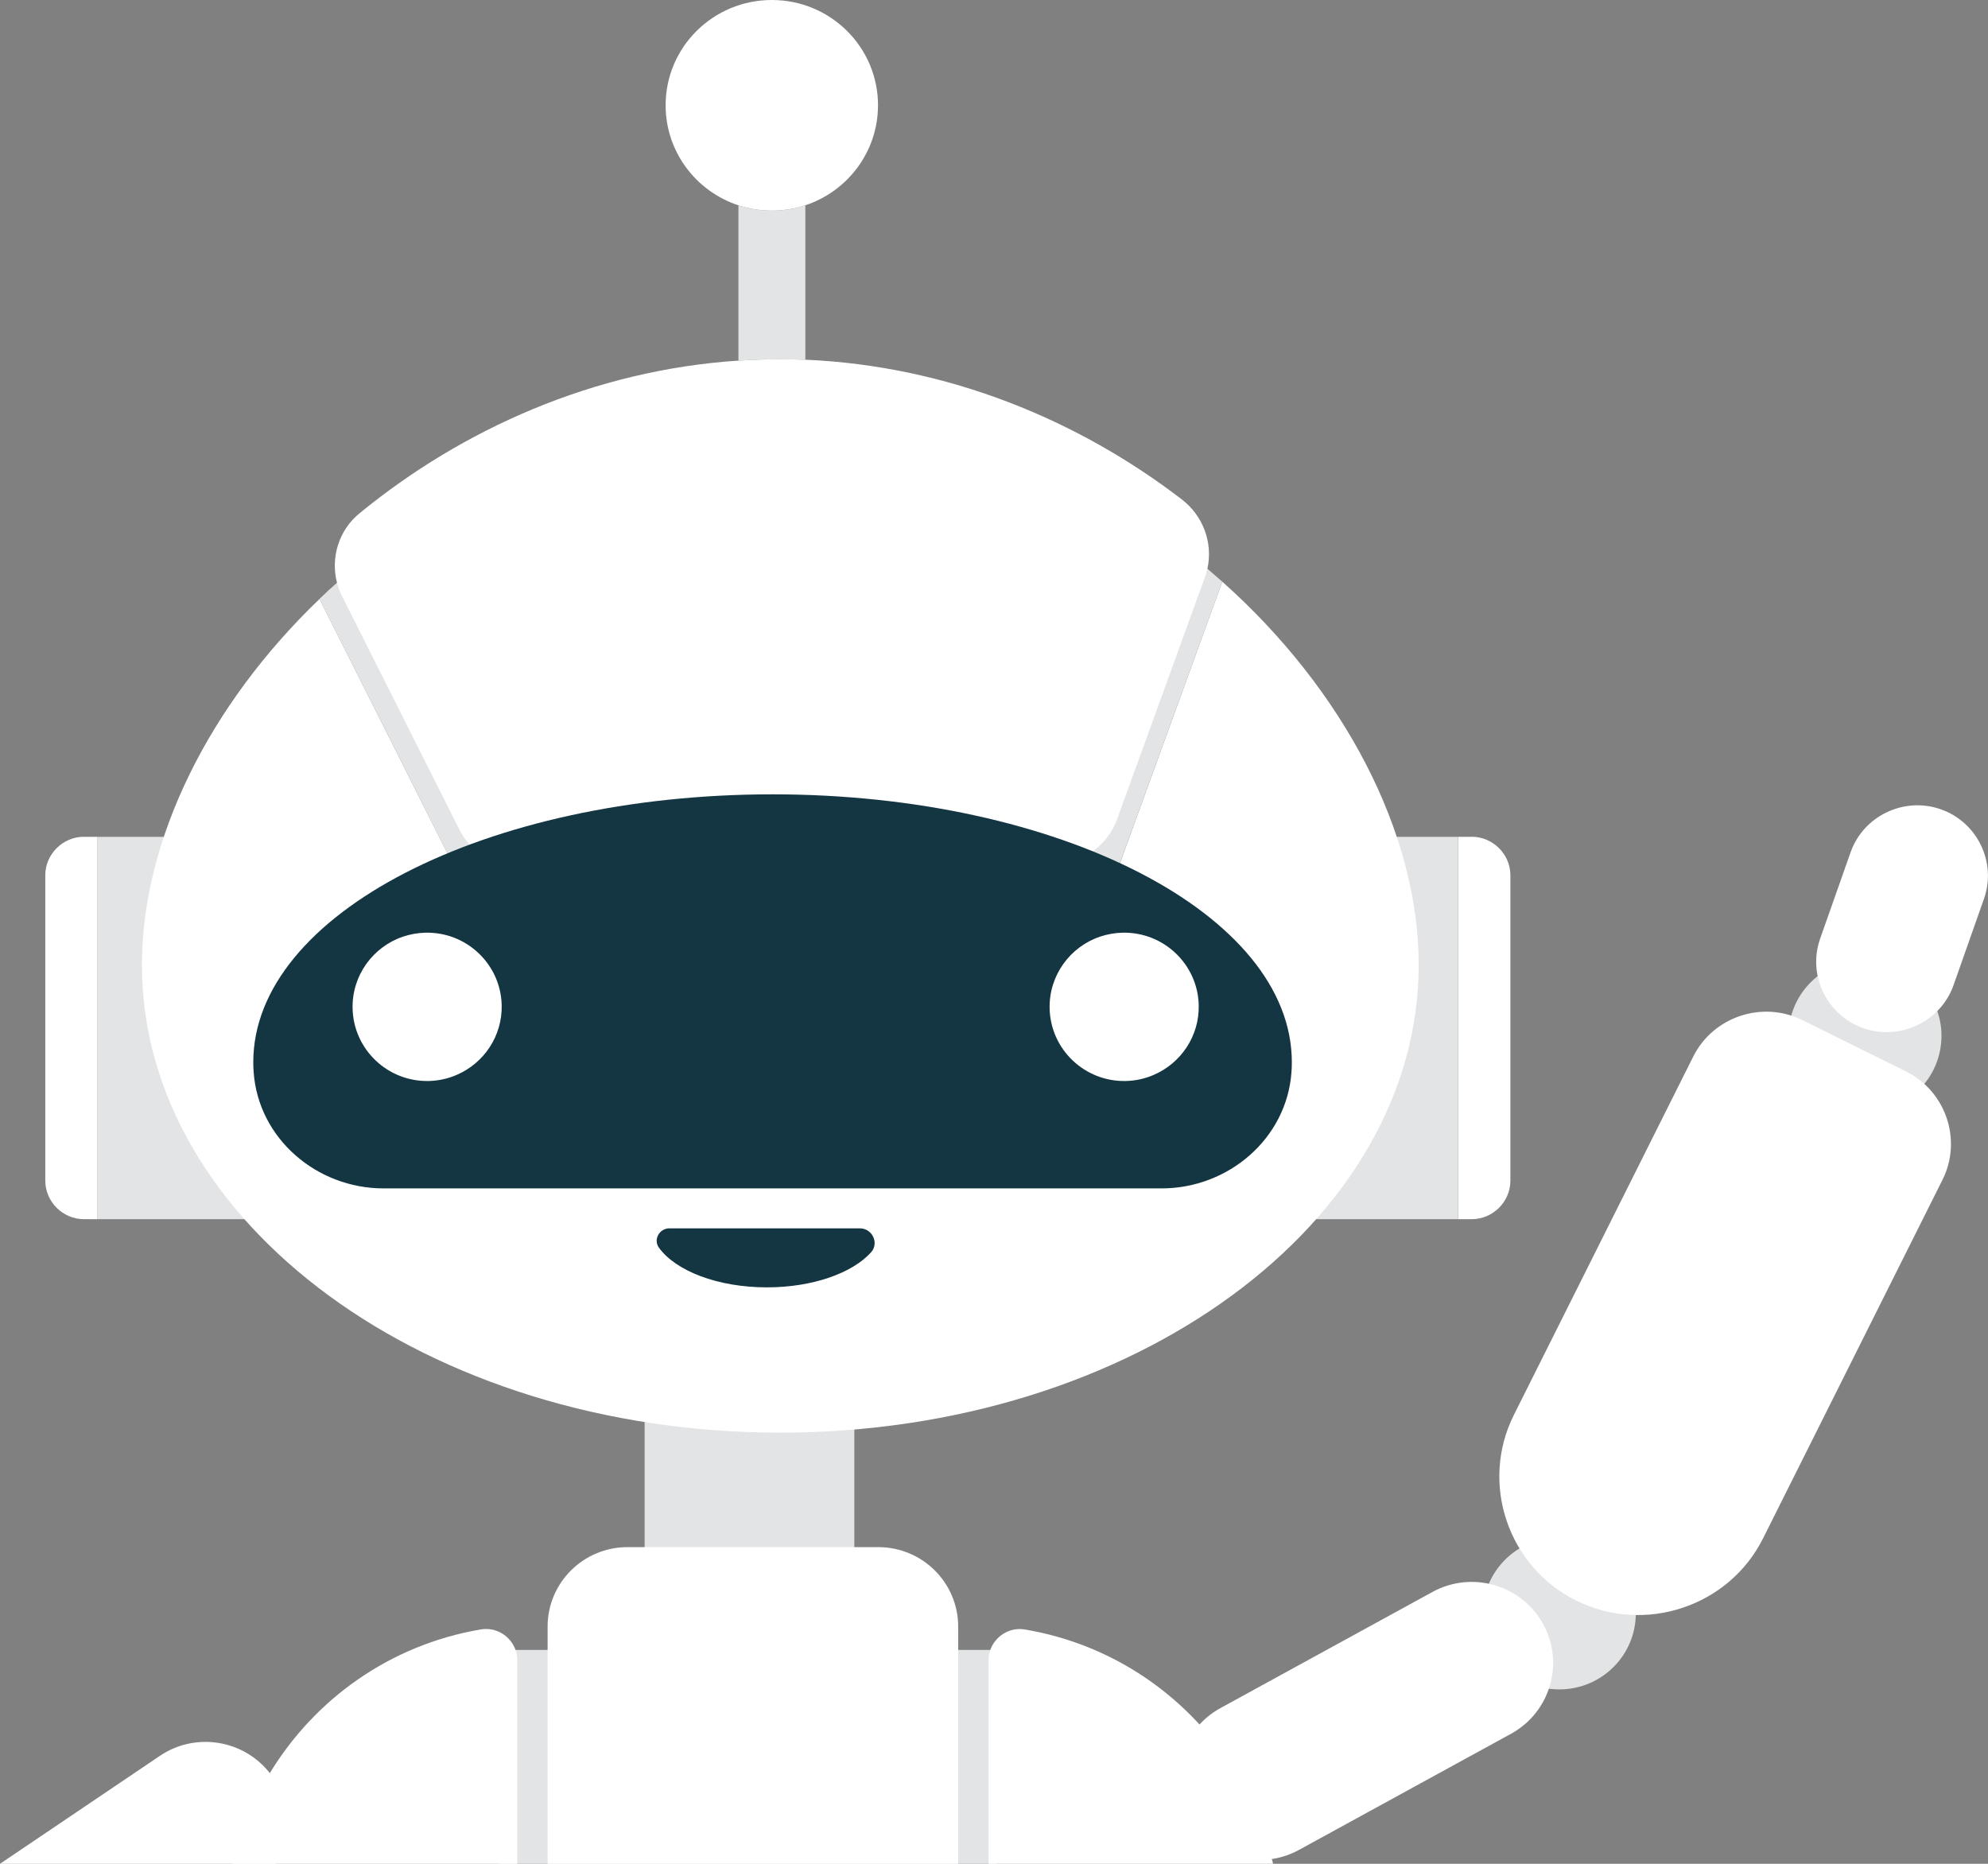 <svg width="224" height="210" viewBox="0 0 224 210" fill="none" xmlns="http://www.w3.org/2000/svg">
<rect x="0" y="0" width="224" height="210" fill="#808080" stroke="none"/>
<path d="M167.078 181.781C167.078 186.511 170.938 190.351 175.698 190.351C180.458 190.351 184.318 186.511 184.318 181.781C184.318 177.051 180.458 173.211 175.698 173.211C170.938 173.211 167.078 177.051 167.078 181.781Z" fill="#E3E4E5"/>
<path d="M201.687 115.03C200.747 119.67 203.767 124.19 208.437 125.12C213.107 126.05 217.647 123.05 218.587 118.41C219.527 113.77 216.507 109.25 211.837 108.32C207.167 107.39 202.627 110.39 201.687 115.03Z" fill="#E3E4E5"/>
<path d="M177.62 180.351C185.34 184.171 194.81 181.011 198.65 173.341L218.87 132.941C221.12 128.451 219.26 122.941 214.74 120.711L203.09 114.941C198.57 112.701 193.04 114.551 190.79 119.041L170.57 159.441C166.73 167.121 169.9 176.531 177.62 180.351Z" fill="white"/>
<path d="M133.912 204.841C136.352 209.251 141.932 210.861 146.372 208.431L170.252 195.351C174.692 192.921 176.302 187.371 173.862 182.961C171.422 178.551 165.842 176.941 161.402 179.371L137.522 192.451C133.082 194.881 131.472 200.431 133.912 204.841Z" fill="white"/>
<path d="M209.967 115.85C205.837 114.41 203.637 109.87 205.087 105.76L208.517 96.03C209.967 91.92 214.537 89.74 218.667 91.18C222.797 92.62 224.997 97.16 223.547 101.27L220.117 111C218.667 115.11 214.097 117.29 209.967 115.85Z" fill="white"/>
<path d="M31.08 210H0L18.01 197.84C22.03 195.12 27.45 196.02 30.4 199.78C30.52 199.93 30.64 200.09 30.75 200.26C32.8 203.27 32.8 207.06 31.07 209.99L31.08 210Z" fill="white"/>
<path d="M96.263 154.91H72.633V181.81H96.263V154.91Z" fill="#E3E4E5"/>
<path d="M164.294 94.29H145.104C138.814 94.29 133.664 99.41 133.664 105.66V126C133.664 132.25 138.814 137.37 145.104 137.37H164.294V94.29Z" fill="#E3E4E5"/>
<path d="M165.815 94.29H164.305V137.37H165.815C168.215 137.37 170.185 135.41 170.185 133.02V98.63C170.185 96.24 168.215 94.28 165.815 94.28V94.29Z" fill="white"/>
<path d="M10.984 94.29H30.174C36.464 94.29 41.614 99.41 41.614 105.66V126C41.614 132.25 36.464 137.37 30.174 137.37H10.984V94.29Z" fill="#E3E4E5"/>
<path d="M9.472 94.29H10.982V137.37H9.472C7.072 137.37 5.102 135.41 5.102 133.02V98.63C5.102 96.24 7.072 94.28 9.472 94.28V94.29Z" fill="white"/>
<path d="M137.722 65.54L124.132 102.93L54.032 103.34L36.002 67.49C23.612 79.37 15.992 94.57 15.992 108.72C15.992 137.83 48.192 161.42 87.922 161.42C127.652 161.42 159.852 137.82 159.852 108.72C159.852 93.78 151.362 77.69 137.732 65.55L137.722 65.54Z" fill="white"/>
<path d="M137.72 65.54L126.18 97.27L124.12 102.94L54.03 103.34L36 67.48C36.64 66.86 37.28 66.26 37.96 65.67C50.9 54.08 68.49 46.07 87.91 46.07C107.33 46.07 123.3 53.35 136.04 64.08C136.61 64.57 137.17 65.05 137.73 65.54H137.72Z" fill="#E3E4E5"/>
<path d="M136.035 64.081C135.965 64.4 135.885 64.721 135.765 65.04L125.865 92.311C125.325 93.8 124.345 95.04 123.115 95.93C121.835 96.85 120.285 97.371 118.625 97.391L58.745 97.74C56.505 97.76 54.395 96.8 52.945 95.191C52.485 94.691 52.085 94.121 51.765 93.481L38.545 67.18C38.295 66.691 38.105 66.191 37.975 65.671C37.235 62.84 38.165 59.73 40.525 57.821C52.075 48.361 66.905 41.7 83.215 40.63C84.735 40.531 86.265 40.48 87.815 40.48C88.795 40.48 89.775 40.501 90.755 40.531C106.815 41.221 121.505 47.321 133.175 56.281C135.585 58.141 136.685 61.181 136.045 64.081H136.035Z" fill="white"/>
<path d="M130.889 133.9C138.429 133.9 144.999 128.26 145.519 120.78C145.549 120.42 145.559 120.05 145.559 119.68C145.559 103.01 119.359 89.5 87.049 89.5C54.739 89.5 28.539 103.01 28.539 119.68C28.539 120.05 28.549 120.41 28.579 120.78C29.099 128.26 35.669 133.9 43.209 133.9H130.889Z" fill="#143642"/>
<path d="M75.422 138.4C74.292 138.4 73.582 139.68 74.252 140.59C76.152 143.2 80.862 145.05 86.412 145.05C91.582 145.05 96.032 143.44 98.142 141.11C99.082 140.07 98.292 138.4 96.882 138.4H75.422Z" fill="#143642"/>
<path d="M112.345 185.9H56.305V210H112.345V185.9Z" fill="#E3E4E5"/>
<path d="M58.287 187.081V210.001H26.227C27.057 206.381 28.487 202.931 30.397 199.791C35.417 191.521 43.857 185.341 54.187 183.591C55.917 183.301 57.537 184.341 58.087 185.901C58.217 186.261 58.287 186.661 58.287 187.071V187.081Z" fill="white"/>
<path d="M143.443 210H111.383V187.08C111.383 186.67 111.453 186.27 111.583 185.91C112.133 184.35 113.753 183.3 115.483 183.6C123.363 184.93 130.153 188.85 135.153 194.3C139.083 198.58 141.913 203.8 143.303 209.46C143.363 209.64 143.403 209.82 143.443 210Z" fill="white"/>
<path d="M107.963 183.27V210H61.703V183.27C61.703 178.33 65.733 174.32 70.703 174.32H98.963C103.933 174.32 107.963 178.33 107.963 183.27Z" fill="white"/>
<path d="M47.929 105.09C47.049 105.11 46.209 105.27 45.419 105.53C42.039 106.67 39.639 109.9 39.729 113.64C39.839 118.25 43.689 121.91 48.329 121.8C49.439 121.77 50.499 121.53 51.459 121.11C54.509 119.8 56.609 116.75 56.529 113.25C56.419 108.64 52.569 104.98 47.929 105.09Z" fill="white"/>
<path d="M126.468 105.09C125.588 105.11 124.748 105.27 123.958 105.53C120.578 106.67 118.178 109.9 118.268 113.64C118.378 118.25 122.228 121.91 126.868 121.8C127.978 121.77 129.038 121.53 129.998 121.11C133.048 119.8 135.148 116.75 135.068 113.25C134.958 108.64 131.108 104.98 126.468 105.09Z" fill="white"/>
<path d="M90.743 23.13V40.54C89.763 40.51 88.783 40.49 87.803 40.49C86.253 40.49 84.713 40.54 83.203 40.64V23.13C84.383 23.53 85.653 23.73 86.983 23.73C88.313 23.73 89.563 23.53 90.743 23.13Z" fill="#E3E4E5"/>
<path d="M98.93 11.86C98.93 17.1 95.5 21.56 90.74 23.13C89.56 23.52 88.28 23.73 86.97 23.73C85.66 23.73 84.38 23.52 83.19 23.13C78.43 21.56 75 17.11 75 11.86C75 5.3 80.36 0 86.97 0C93.58 0 98.93 5.31 98.93 11.86Z" fill="white"/>
</svg>
